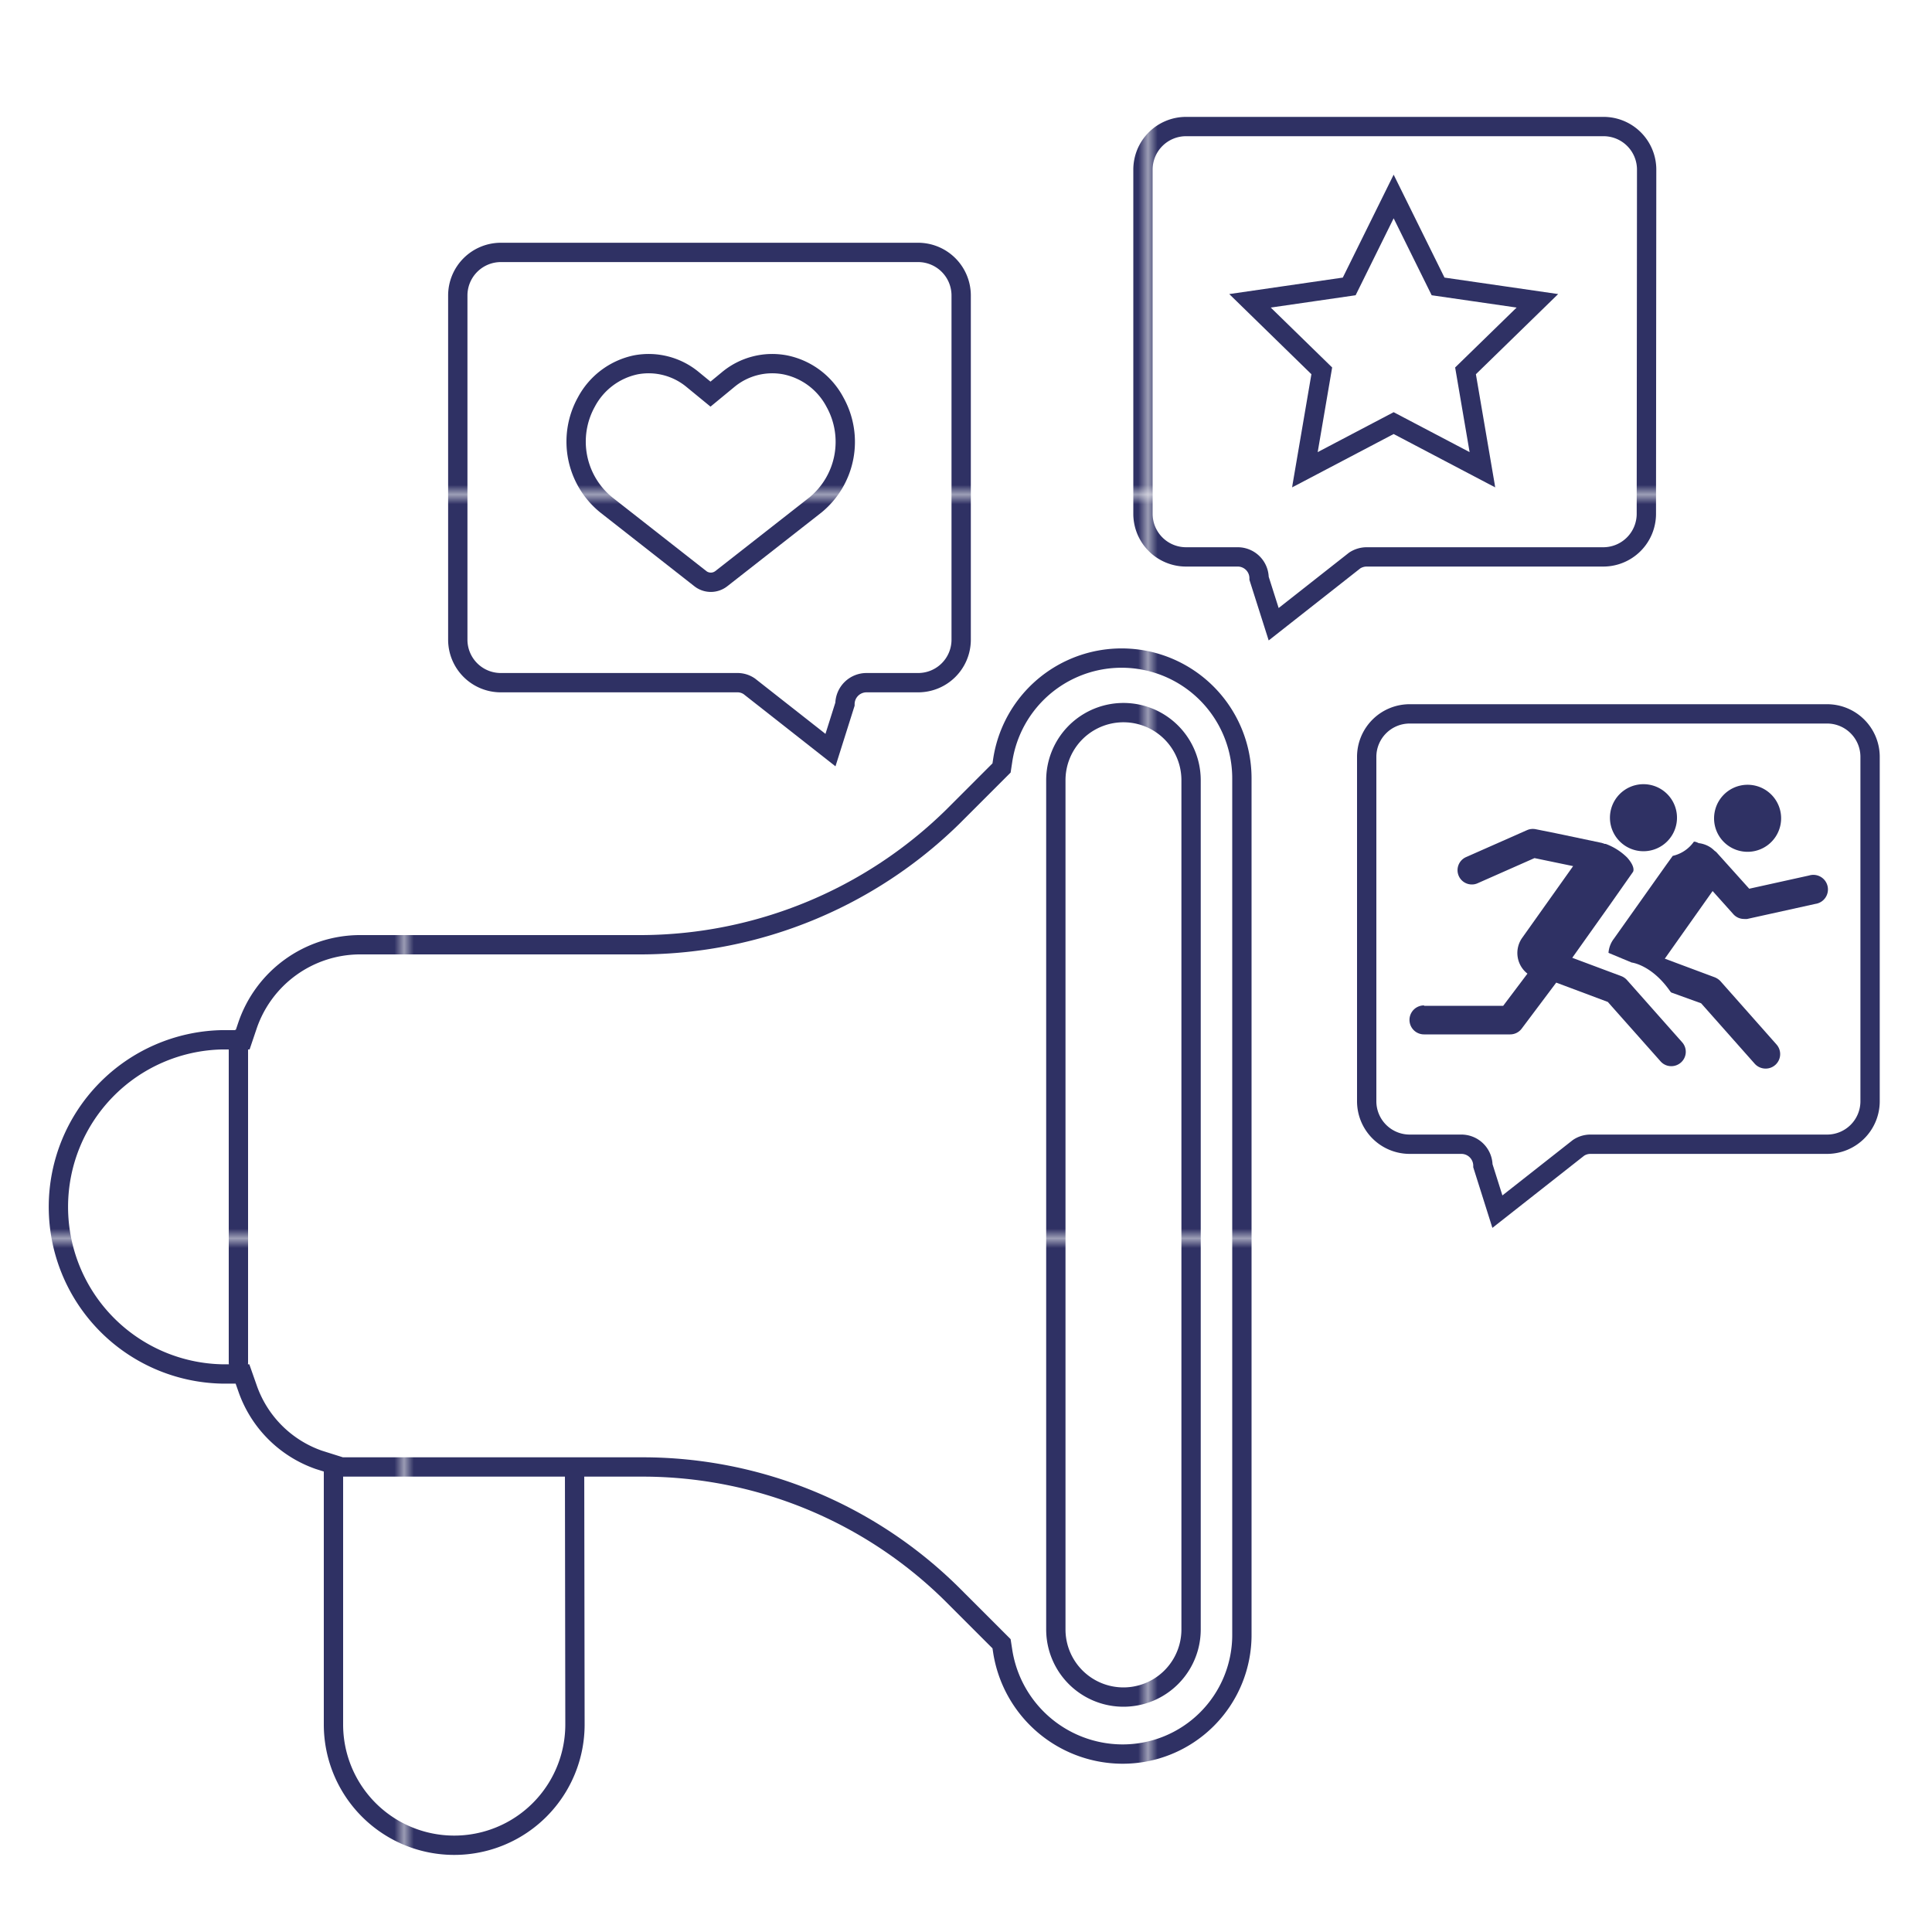 <svg id="Layer_1" data-name="Layer 1" xmlns="http://www.w3.org/2000/svg" xmlns:xlink="http://www.w3.org/1999/xlink" viewBox="0 0 200 200"><defs><style>.cls-1,.cls-3{fill:none;}.cls-2{fill:#2f3164;}.cls-3{stroke-linecap:round;stroke-miterlimit:10;stroke-width:2px;stroke:url(#New_Pattern_Swatch_2);}.cls-4{fill-rule:evenodd;fill:url(#New_Pattern_Swatch_2);}</style><pattern id="New_Pattern_Swatch_2" data-name="New Pattern Swatch 2" width="76.48" height="76.48" patternTransform="matrix(1, 0, 0, -1, 42.33, 1128.7)" patternUnits="userSpaceOnUse" viewBox="0 0 76.48 76.48"><rect class="cls-1" width="76.48" height="76.48"/><rect class="cls-1" width="76.48" height="76.48"/><rect class="cls-2" width="76.48" height="76.48"/></pattern></defs><path class="cls-3" d="M59.48,151.86h7a45.55,45.55,0,0,1,32.11,13.21l5.09,5.09.11.71a12.58,12.58,0,0,0,12.29,10.71,12.34,12.34,0,0,0,12.48-12.48V80.56a12.45,12.45,0,0,0-24.77-1.78l-.11.72-5.11,5.11A46.28,46.28,0,0,1,66.47,97.8H37.16a12.33,12.33,0,0,0-11.54,8.36l-.5,1.48H22.93a17.3,17.3,0,0,0,0,34.59H25.1l.51,1.45A12,12,0,0,0,33,151.12l1.52.48v26.92a12.48,12.48,0,0,0,25,0ZM109.3,80.77a7,7,0,0,1,14,0v87.91a7,7,0,1,1-14,0ZM24.68,107.56v33.5m9.89,10.8H59.64"/><path class="cls-3" d="M170.43,53.19A4.46,4.46,0,0,1,166,57.65H141.48a2.28,2.28,0,0,0-1.24.37l-8.39,6.6-1.51-4.75a2.21,2.21,0,0,0-2.22-2.22h-5.35a4.46,4.46,0,0,1-4.45-4.46V17.56a4.46,4.46,0,0,1,4.45-4.46H166a4.46,4.46,0,0,1,4.46,4.46Z"/><polygon class="cls-3" points="144.27 20.34 148.87 29.65 159.15 31.14 151.71 38.39 153.46 48.63 144.27 43.8 135.08 48.63 136.83 38.39 129.4 31.14 139.67 29.65 144.27 20.34"/><path class="cls-3" d="M47.39,66.22a4.45,4.45,0,0,0,4.45,4.45h24.5a2.15,2.15,0,0,1,1.23.38l8.4,6.6,1.5-4.75a2.23,2.23,0,0,1,2.23-2.23h5.35a4.45,4.45,0,0,0,4.45-4.45V30.59a4.46,4.46,0,0,0-4.45-4.46H51.84a4.46,4.46,0,0,0-4.45,4.46Z"/><path class="cls-3" d="M65.81,37.77a7.14,7.14,0,0,1,5.91,1.53l1.83,1.5,1.82-1.5a7.14,7.14,0,0,1,5.91-1.53,7.51,7.51,0,0,1,5.15,3.85,8.45,8.45,0,0,1-2,10.64l-9.77,7.65a1.76,1.76,0,0,1-2.15,0l-9.76-7.65a8.44,8.44,0,0,1-2.05-10.64A7.55,7.55,0,0,1,65.81,37.77Z"/><path class="cls-3" d="M193.59,114a4.45,4.45,0,0,1-4.45,4.45h-24.5a2.21,2.21,0,0,0-1.24.38l-8.39,6.6-1.5-4.75a2.23,2.23,0,0,0-2.23-2.23h-5.35a4.45,4.45,0,0,1-4.45-4.45V78.35a4.45,4.45,0,0,1,4.45-4.45h43.21a4.45,4.45,0,0,1,4.45,4.45Z"/><path class="cls-4" d="M147.43,104.12h8.18l2.51-3.33a2.71,2.71,0,0,1-.54-3.71l5.27-7.42-4-.83-5.88,2.6a1.41,1.41,0,0,1-.6.13,1.48,1.48,0,0,1-.59-2.84l6.31-2.79a1.51,1.51,0,0,1,.89-.09l2.09.42h0l4.76,1,.28.1.11,0h0a6.23,6.23,0,0,1,2.22,1.41h0c.94,1.06.6,1.5.6,1.5l-2.38,3.39-3.9,5.49,5.08,1.9a1.53,1.53,0,0,1,.59.41l5.7,6.43A1.48,1.48,0,0,1,174,110a1.51,1.51,0,0,1-1,.37,1.47,1.47,0,0,1-1.1-.5l-5.46-6.15-5.34-2-3.58,4.77a1.49,1.49,0,0,1-1.19.59h-8.92a1.48,1.48,0,0,1,0-3Z"/><path class="cls-4" d="M167.08,97.16l5.36-7.56h0l.72-1a3.67,3.67,0,0,0,2.19-1.47l.09,0a1.28,1.28,0,0,1,.4.15,2.81,2.81,0,0,1,1.3.49,3.65,3.65,0,0,1,.36.31,1.22,1.22,0,0,1,.27.24L181.08,92l6.2-1.37a1.51,1.51,0,1,1,.65,2.94l-7.06,1.56a1.66,1.66,0,0,1-.32,0,1.48,1.48,0,0,1-1.12-.5l-2.14-2.39-4.95,7,5.17,1.93a1.65,1.65,0,0,1,.6.41l5.79,6.54a1.5,1.5,0,0,1-1.12,2.5,1.52,1.52,0,0,1-1.13-.5l-5.55-6.26L173,102.74l-.09-.1c-1.92-2.77-4-3-4-3l-2.4-1A2.74,2.74,0,0,1,167.08,97.16Z"/><path class="cls-4" d="M169.55,88.07a3.47,3.47,0,1,0-2.84-4A3.47,3.47,0,0,0,169.55,88.07Z"/><path class="cls-4" d="M180.33,88.13a3.47,3.47,0,1,0-2.84-4A3.46,3.46,0,0,0,180.33,88.13Z"/></svg>